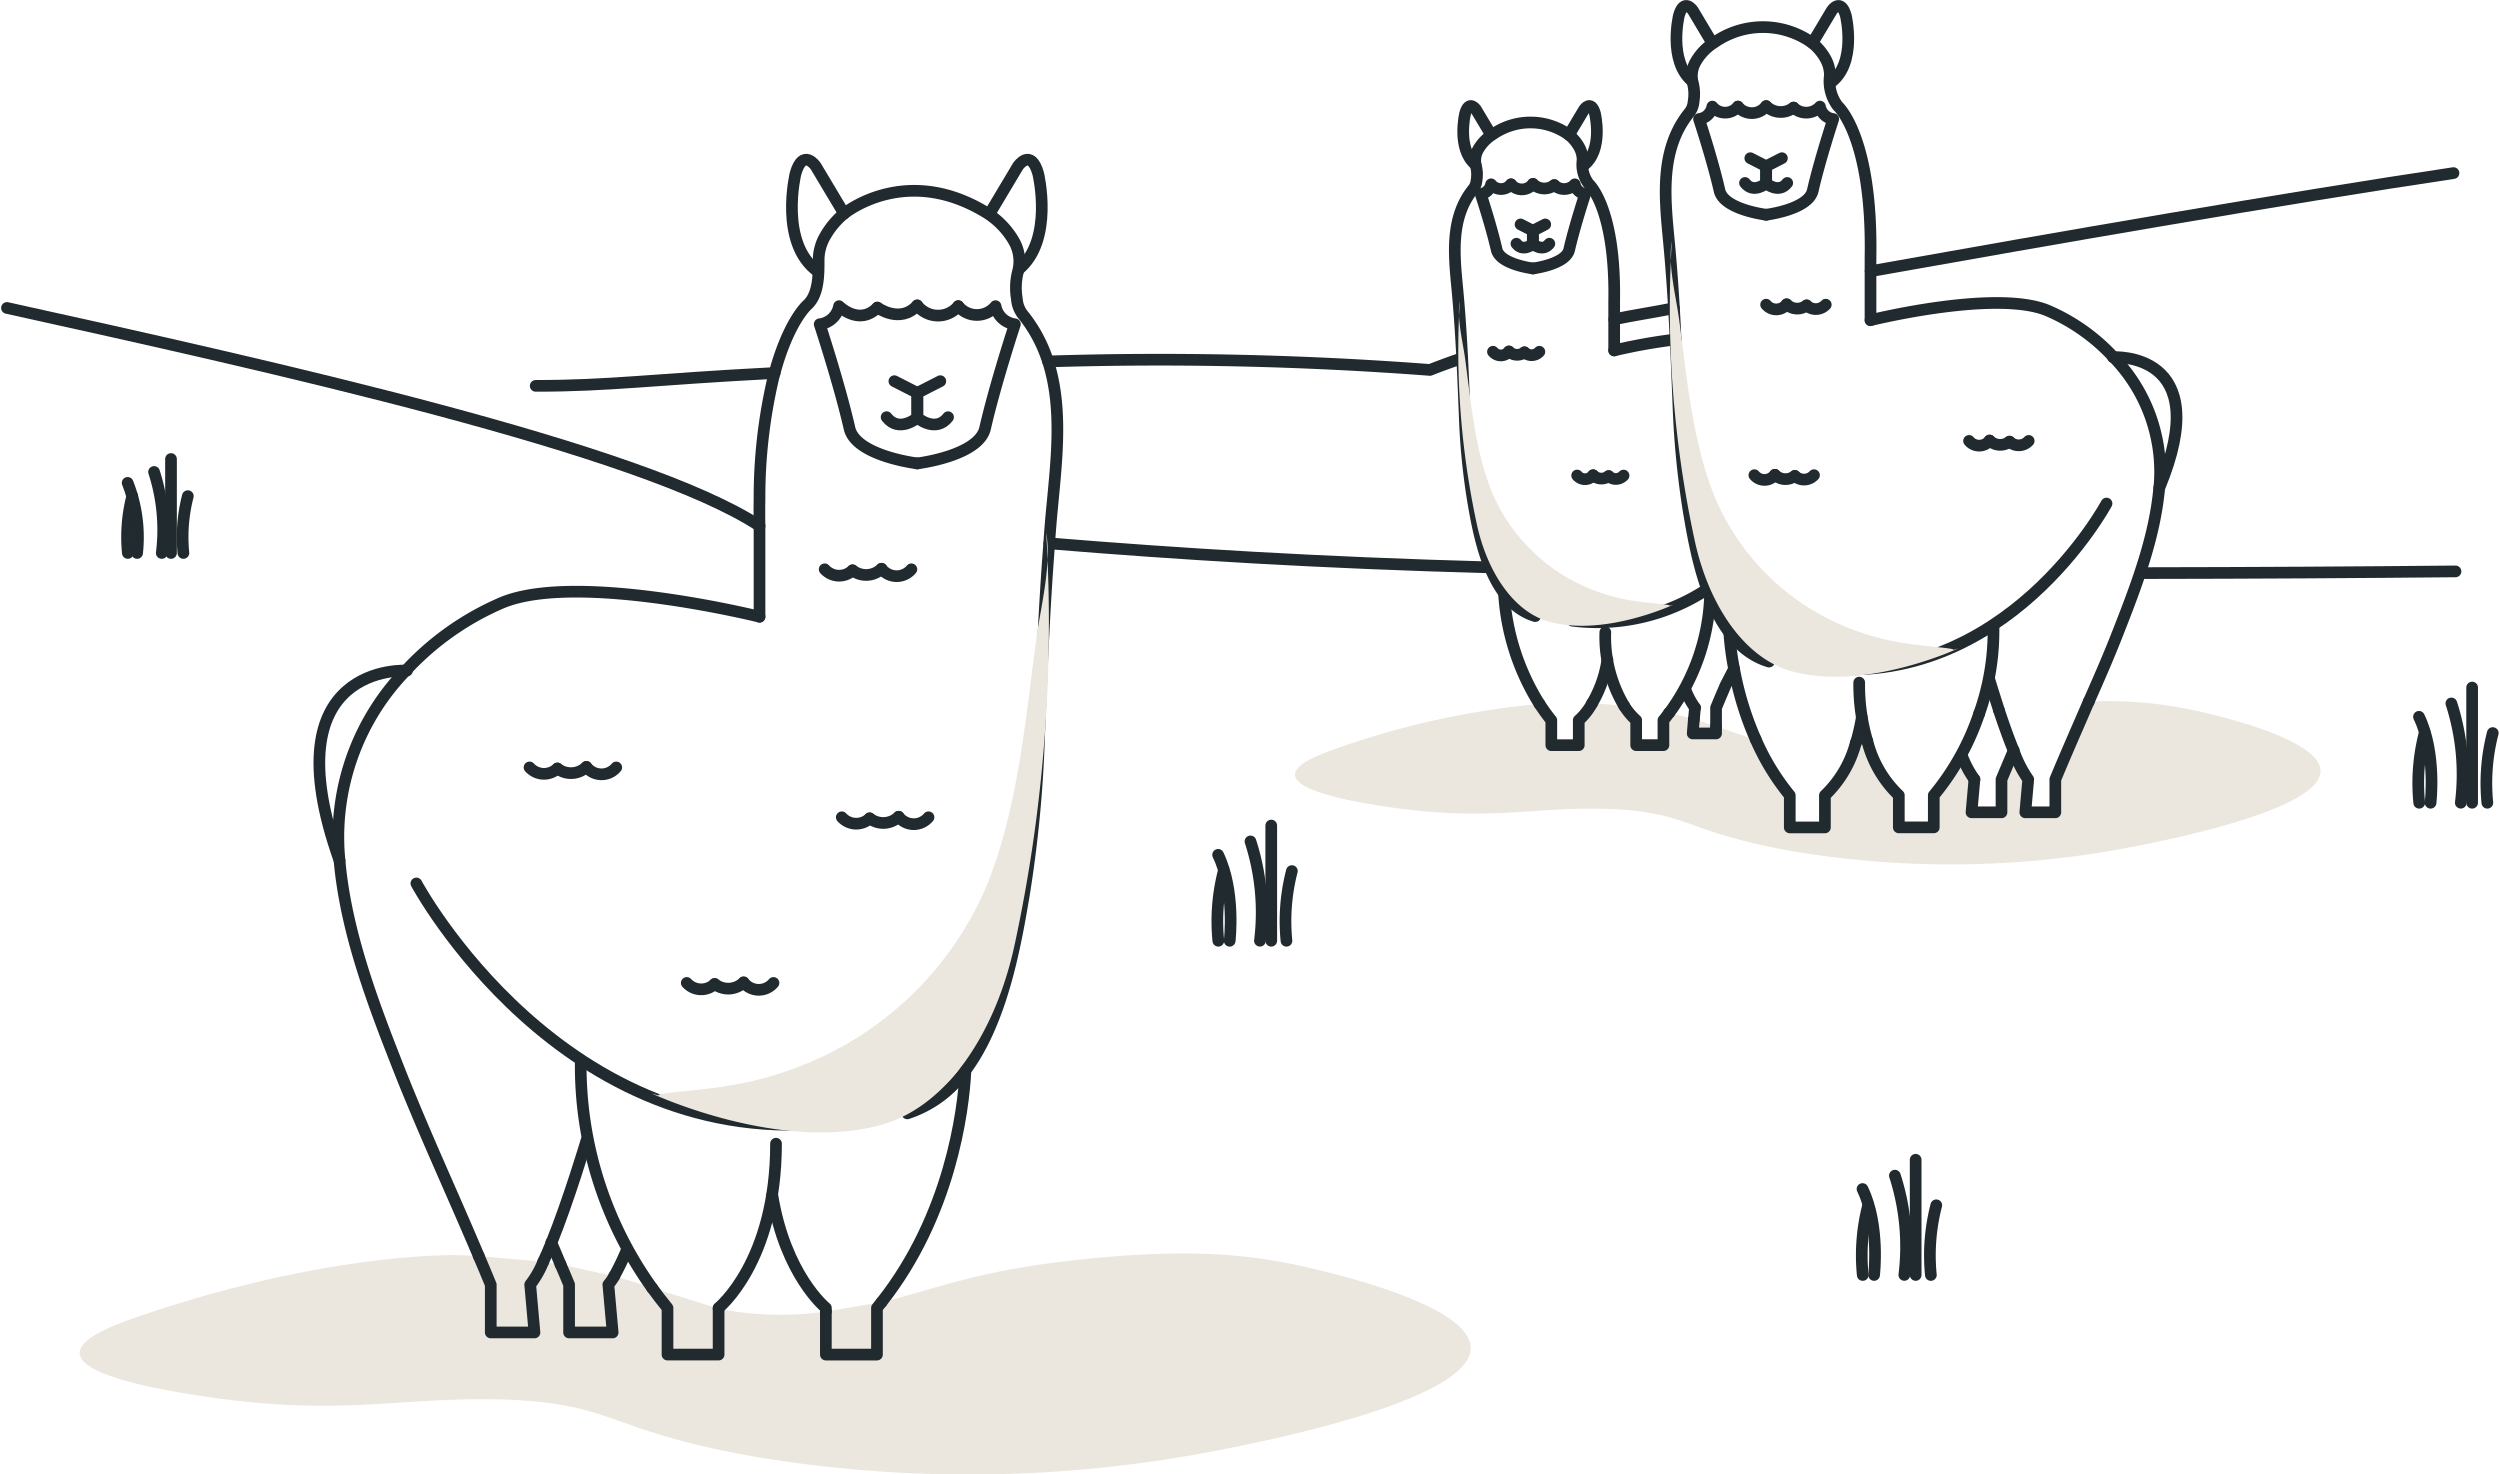 <svg xmlns="http://www.w3.org/2000/svg" width="214.041" height="126.235" viewBox="0 0 214.041 126.235">
  <g id="Group_2582" data-name="Group 2582" transform="translate(-78.347 -70.812)">
    <path id="Path_2987" data-name="Path 2987" d="M202.895,162.759c.044,5.079-22.443,8.954-24.747,9.336a110.9,110.9,0,0,1-36.43,0c-12.8-2.246-11.991-4.536-21.253-4.9-8.7-.338-14.105,1.483-25.686-.236-2.7-.4-10.876-1.615-10.979-3.742-.059-1.307,3.038-2.467,5.373-3.258,16.175-5.491,27.094-5.138,27.094-5.138.587.015,1.16.045,1.7.074.352.821.689,1.629,1.028,2.451v4.094h3.742l-.366-4.094a8.134,8.134,0,0,0,1.116-1.953c.514.059,1.012.132,1.483.22.249.573.5,1.16.733,1.732v4.094h3.729l-.368-4.094a4.728,4.728,0,0,0,.5-.72c1.2.323,2.26.661,3.243,1q.617.859,1.321,1.717v3.993H138.5V159.4a26.793,26.793,0,0,0,8.586.323c.205-.014.411-.044.6-.073v3.684h4.375v-3.993c.132-.161.264-.323.4-.5,4.829-1.13,8.263-2.847,18.435-3.786,7.119-.661,11.831-.427,16.351.455C188.276,155.714,202.865,158.664,202.895,162.759Z" transform="translate(1.366 23.454)" fill="#ebe7de" style="mix-blend-mode: multiply;isolation: isolate"/>
    <path id="Path_2988" data-name="Path 2988" d="M226.535,121.99a18.527,18.527,0,0,0,1.248,2.481l-.25,2.818H230.1v-2.818c.925-2.232,1.908-4.448,2.863-6.664a34.986,34.986,0,0,1,8.307.6c.748.146,11.507,2.319,11.536,5.342.029,3.743-16.556,6.59-18.244,6.885a81.464,81.464,0,0,1-26.86,0c-9.437-1.659-8.836-3.347-15.661-3.626-6.414-.25-10.407,1.1-18.949-.161-1.982-.293-8.015-1.2-8.088-2.759-.044-.969,2.246-1.821,3.963-2.408a71.209,71.209,0,0,1,16.968-3.67c.308.47.646.941,1.012,1.4v2.128H189.3v-2.128a5.428,5.428,0,0,0,1.144-1.453c1,.058,1.908.132,2.745.219a5.787,5.787,0,0,0,1.028,1.234v2.128h2.333v-2.128c.177-.206.338-.427.484-.632h.015c.778.177,1.467.366,2.113.543l-.1,1.219h2v-.616c1.2.41,2.26.807,3.39,1.115a20.3,20.3,0,0,0,2.922,4.8v2.745h3.009v-2.745a9.561,9.561,0,0,0,2.642-4.491h.014c.337-.045.66-.1.969-.161a9.683,9.683,0,0,0,2.7,4.653v2.745H219.7v-2.745a22.06,22.06,0,0,0,2.4-3.565l.829,2.04.088,1.48-.078,1.4.818.1h1.116l.674-.174-.15-1.362v-.99l.228-.838" transform="translate(24.215 13.072)" fill="#ebe7de" style="mix-blend-mode: multiply;isolation: isolate"/>
    <path id="Path_2989" data-name="Path 2989" d="M221.524,109.248c9.756-.012,18.955-.07,26.938-.146" transform="translate(40.116 10.631)" fill="none" stroke="#212a2e" stroke-linecap="round" stroke-linejoin="round" stroke-width="1"/>
    <path id="Path_2990" data-name="Path 2990" d="M148.588,107.227c11.04.914,23.237,1.666,37.73,2.057" transform="translate(19.595 10.104)" fill="none" stroke="#212a2e" stroke-linecap="round" stroke-linejoin="round" stroke-width="1"/>
    <path id="Path_2991" data-name="Path 2991" d="M134.73,95.846c-10.67.55-14,1.1-20.458,1.1" transform="translate(9.94 6.902)" fill="none" stroke="#212a2e" stroke-linecap="round" stroke-linejoin="round" stroke-width="1"/>
    <path id="Path_2992" data-name="Path 2992" d="M183.962,94.854c-.8.261-2.144.762-2.76,1.008a306.674,306.674,0,0,0-32.694-.727" transform="translate(19.573 6.623)" fill="none" stroke="#212a2e" stroke-linecap="round" stroke-linejoin="round" stroke-width="1"/>
    <path id="Path_2993" data-name="Path 2993" d="M191.45,91.515c-1.729.349-3.519.61-5.113.951" transform="translate(30.216 5.683)" fill="none" stroke="#212a2e" stroke-linecap="round" stroke-linejoin="round" stroke-width="1"/>
    <path id="Path_2994" data-name="Path 2994" d="M253.371,82.488c-14.464,2.163-34.1,5.578-49.905,8.4" transform="translate(35.035 3.143)" fill="none" stroke="#212a2e" stroke-linecap="round" stroke-linejoin="round" stroke-width="1"/>
    <g id="Group_2570" data-name="Group 2570" transform="translate(105.688 84.482)">
      <path id="Path_2995" data-name="Path 2995" d="M141.883,162.657a9.788,9.788,0,0,0,4.977-3.684c3.111-4.168,4.271-10.656,5-15.015a105.763,105.763,0,0,0,1.292-13.268c.22-5.607.44-11.229.88-16.836.073-1.174.176-2.363.293-3.537.528-5.5,1.174-11.493-2.583-16.087a2.5,2.5,0,0,1-.484-1.32,5.687,5.687,0,0,1,.059-2.173,3.48,3.48,0,0,0-.234-2.627,6.942,6.942,0,0,0-2.437-2.569c-6.956-4.257-12.168.088-12.182.088a6.979,6.979,0,0,0-1.63,1.952,4.076,4.076,0,0,0-.543,2.1c0,1.2,0,2.892-.983,3.772,0,0-1.7,1.483-2.906,6.268a44.7,44.7,0,0,0-1.174,10.376c-.015.719-.015,1.483,0,2.26v7.779" transform="translate(-91.542 -81.005)" fill="none" stroke="#212a2e" stroke-linecap="round" stroke-linejoin="round" stroke-width="1"/>
      <path id="Path_2996" data-name="Path 2996" d="M115.986,155.343a8.133,8.133,0,0,1-1.116,1.953l.366,4.094h-3.742V157.3c-.338-.823-.675-1.63-1.028-2.451" transform="translate(-96.818 -60.98)" fill="#ebe7de" stroke="#212a2e" stroke-linecap="round" stroke-linejoin="round" stroke-width="1"/>
      <path id="Path_2997" data-name="Path 2997" d="M113.108,167.334c-2.2-5.211-4.595-10.362-6.694-15.647-2.274-5.769-4.667-11.947-5.225-18.2-.028-.323-.058-.646-.073-.969a20.461,20.461,0,0,1,5.753-15.308,24.161,24.161,0,0,1,8.279-5.828c6.458-2.642,22,1.219,22,1.219" transform="translate(-99.46 -73.469)" fill="none" stroke="#212a2e" stroke-linecap="round" stroke-linejoin="round" stroke-width="1"/>
      <path id="Path_2998" data-name="Path 2998" d="M127.743,158.751v3.934h-4.375v-3.993q-.7-.857-1.321-1.717" transform="translate(-93.56 -60.381)" fill="#ebe7de" stroke="#212a2e" stroke-linecap="round" stroke-linejoin="round" stroke-width="1"/>
      <path id="Path_2999" data-name="Path 2999" d="M126.492,161.461V161.4s4.917-3.948,4.917-14.06" transform="translate(-92.31 -63.091)" fill="none" stroke="#212a2e" stroke-linecap="round" stroke-linejoin="round" stroke-width="1"/>
      <path id="Path_3000" data-name="Path 3000" d="M123.392,161.249a32.657,32.657,0,0,1-6.106-19.463" transform="translate(-94.905 -64.654)" fill="none" stroke="#212a2e" stroke-linecap="round" stroke-linejoin="round" stroke-width="1"/>
      <path id="Path_3001" data-name="Path 3001" d="M138.433,157.926c-.132.176-.264.337-.4.5v3.993h-4.375v-3.684" transform="translate(-90.292 -60.113)" fill="#ebe7de" stroke="#212a2e" stroke-linecap="round" stroke-linejoin="round" stroke-width="1"/>
      <path id="Path_3002" data-name="Path 3002" d="M130.077,150.755c1.116,6.9,4.594,9.687,4.594,9.687v.309" transform="translate(-91.301 -62.131)" fill="none" stroke="#212a2e" stroke-linecap="round" stroke-linejoin="round" stroke-width="1"/>
      <path id="Path_3003" data-name="Path 3003" d="M137.385,162.306c5.828-7.383,7.017-16.307,7.178-19.844v-.1" transform="translate(-89.245 -64.493)" fill="none" stroke="#212a2e" stroke-linecap="round" stroke-linejoin="round" stroke-width="1"/>
      <path id="Path_3004" data-name="Path 3004" d="M106.3,129.951s12.483,23.325,36.08,20.409" transform="translate(-97.992 -67.984)" fill="none" stroke="#212a2e" stroke-linecap="round" stroke-linejoin="round" stroke-width="1"/>
      <path id="Path_3005" data-name="Path 3005" d="M135.861,86.219l-2.431-4.07s-1.093-1.611-1.731.637c0,0-1.44,5.965,1.909,8.379" transform="translate(-90.931 -81.591)" fill="none" stroke="#212a2e" stroke-linecap="round" stroke-linejoin="round" stroke-width="1"/>
      <path id="Path_3006" data-name="Path 3006" d="M144.6,86.219l2.429-4.07s1.093-1.611,1.731.637c0,0,1.371,5.675-1.671,8.2" transform="translate(-87.214 -81.591)" fill="none" stroke="#212a2e" stroke-linecap="round" stroke-linejoin="round" stroke-width="1"/>
      <path id="Path_3007" data-name="Path 3007" d="M137.718,99.474c1.061,1.38,2.62.059,2.62.059V97.392l-1.955-1" transform="translate(-89.151 -77.427)" fill="none" stroke="#212a2e" stroke-linecap="round" stroke-linejoin="round" stroke-width="1"/>
      <path id="Path_3008" data-name="Path 3008" d="M142.4,99.474c-1.06,1.38-2.62.059-2.62.059V97.392l1.957-1" transform="translate(-88.571 -77.427)" fill="none" stroke="#212a2e" stroke-linecap="round" stroke-linejoin="round" stroke-width="1"/>
      <path id="Path_3009" data-name="Path 3009" d="M137.1,91.514s1.957,1.426,3.412-.185" transform="translate(-89.325 -78.851)" fill="none" stroke="#212a2e" stroke-linecap="round" stroke-linejoin="round" stroke-width="1"/>
      <path id="Path_3010" data-name="Path 3010" d="M141.629,104.846s-5.284-.628-5.83-3.011c-.885-3.857-2.551-8.907-2.551-8.907a1.918,1.918,0,0,0,1.657-1.549s1.707,1.714,3.28.124" transform="translate(-90.409 -78.837)" fill="none" stroke="#212a2e" stroke-linecap="round" stroke-linejoin="round" stroke-width="1"/>
      <path id="Path_3011" data-name="Path 3011" d="M143.28,91.393a2.259,2.259,0,0,1-3.516-.064" transform="translate(-88.576 -78.851)" fill="none" stroke="#212a2e" stroke-linecap="round" stroke-linejoin="round" stroke-width="1"/>
      <g id="Group_2566" data-name="Group 2566" transform="translate(43.265 35.025)">
        <path id="Path_3012" data-name="Path 3012" d="M135.441,109.058a1.9,1.9,0,0,0,2.482-.133" transform="translate(-133.056 -108.925)" fill="none" stroke="#212a2e" stroke-linecap="round" stroke-linejoin="round" stroke-width="1"/>
        <path id="Path_3013" data-name="Path 3013" d="M133.58,108.961a1.671,1.671,0,0,0,2.385.091" transform="translate(-133.58 -108.915)" fill="none" stroke="#212a2e" stroke-linecap="round" stroke-linejoin="round" stroke-width="1"/>
        <path id="Path_3014" data-name="Path 3014" d="M139.934,108.971a1.643,1.643,0,0,1-2.556-.046" transform="translate(-132.511 -108.925)" fill="none" stroke="#212a2e" stroke-linecap="round" stroke-linejoin="round" stroke-width="1"/>
      </g>
      <g id="Group_2567" data-name="Group 2567" transform="translate(17.996 51.99)">
        <path id="Path_3015" data-name="Path 3015" d="M115.721,122.3a1.9,1.9,0,0,0,2.482-.135" transform="translate(-113.336 -122.165)" fill="none" stroke="#212a2e" stroke-linecap="round" stroke-linejoin="round" stroke-width="1"/>
        <path id="Path_3016" data-name="Path 3016" d="M113.86,122.2a1.671,1.671,0,0,0,2.385.091" transform="translate(-113.86 -122.155)" fill="none" stroke="#212a2e" stroke-linecap="round" stroke-linejoin="round" stroke-width="1"/>
        <path id="Path_3017" data-name="Path 3017" d="M120.214,122.211a1.643,1.643,0,0,1-2.556-.046" transform="translate(-112.791 -122.165)" fill="none" stroke="#212a2e" stroke-linecap="round" stroke-linejoin="round" stroke-width="1"/>
      </g>
      <g id="Group_2568" data-name="Group 2568" transform="translate(44.73 56.257)">
        <path id="Path_3018" data-name="Path 3018" d="M136.585,125.63a1.9,1.9,0,0,0,2.482-.135" transform="translate(-134.2 -125.495)" fill="none" stroke="#212a2e" stroke-linecap="round" stroke-linejoin="round" stroke-width="1"/>
        <path id="Path_3019" data-name="Path 3019" d="M134.724,125.531a1.671,1.671,0,0,0,2.385.092" transform="translate(-134.724 -125.485)" fill="none" stroke="#212a2e" stroke-linecap="round" stroke-linejoin="round" stroke-width="1"/>
        <path id="Path_3020" data-name="Path 3020" d="M141.078,125.541a1.642,1.642,0,0,1-2.556-.046" transform="translate(-133.655 -125.495)" fill="none" stroke="#212a2e" stroke-linecap="round" stroke-linejoin="round" stroke-width="1"/>
      </g>
      <g id="Group_2569" data-name="Group 2569" transform="translate(31.458 70.44)">
        <path id="Path_3021" data-name="Path 3021" d="M126.228,136.7a1.9,1.9,0,0,0,2.482-.135" transform="translate(-123.842 -136.564)" fill="none" stroke="#212a2e" stroke-linecap="round" stroke-linejoin="round" stroke-width="1"/>
        <path id="Path_3022" data-name="Path 3022" d="M124.366,136.6a1.673,1.673,0,0,0,2.386.091" transform="translate(-124.366 -136.554)" fill="none" stroke="#212a2e" stroke-linecap="round" stroke-linejoin="round" stroke-width="1"/>
        <path id="Path_3023" data-name="Path 3023" d="M130.721,136.61a1.642,1.642,0,0,1-2.556-.046" transform="translate(-123.297 -136.564)" fill="none" stroke="#212a2e" stroke-linecap="round" stroke-linejoin="round" stroke-width="1"/>
      </g>
      <path id="Path_3024" data-name="Path 3024" d="M139.749,104.846s5.284-.628,5.83-3.011c.885-3.857,2.551-8.907,2.551-8.907a1.918,1.918,0,0,1-1.657-1.549,2.064,2.064,0,0,1-3.189,0" transform="translate(-88.58 -78.837)" fill="none" stroke="#212a2e" stroke-linecap="round" stroke-linejoin="round" stroke-width="1"/>
      <path id="Path_3025" data-name="Path 3025" d="M113.9,156.758" transform="translate(-95.851 -60.442)" fill="none" stroke="#212a2e" stroke-linecap="round" stroke-linejoin="round" stroke-width="1"/>
      <path id="Path_3026" data-name="Path 3026" d="M116.616,157.794" transform="translate(-95.088 -60.151)" fill="none" stroke="#212a2e" stroke-linecap="round" stroke-linejoin="round" stroke-width="1"/>
      <path id="Path_3027" data-name="Path 3027" d="M114.774,157.519c.234-.484.469-1.042.7-1.615,1.5-3.713,3.01-8.791,3.01-8.791" transform="translate(-95.607 -63.156)" fill="none" stroke="#212a2e" stroke-linecap="round" stroke-linejoin="round" stroke-width="1"/>
      <path id="Path_3028" data-name="Path 3028" d="M120.525,156.418a4.729,4.729,0,0,1-.5.72l.368,4.094h-3.729v-4.094c-.234-.573-.484-1.16-.733-1.732" transform="translate(-95.281 -60.822)" fill="#ebe7de" stroke="#212a2e" stroke-linecap="round" stroke-linejoin="round" stroke-width="1"/>
      <path id="Path_3029" data-name="Path 3029" d="M115.312,153.94c0,.014.014.029.014.044.265.616.529,1.219.779,1.835" transform="translate(-95.455 -61.235)" fill="none" stroke="#212a2e" stroke-linecap="round" stroke-linejoin="round" stroke-width="1"/>
      <path id="Path_3030" data-name="Path 3030" d="M120.6,154.432a20.8,20.8,0,0,1-1.087,2.26" transform="translate(-94.272 -61.096)" fill="none" stroke="#212a2e" stroke-linecap="round" stroke-linejoin="round" stroke-width="1"/>
      <path id="Path_3031" data-name="Path 3031" d="M107.32,115.731s-11.846-.771-5.771,16.278" transform="translate(-99.815 -71.987)" fill="none" stroke="#212a2e" stroke-linecap="round" stroke-linejoin="round" stroke-width="1"/>
    </g>
    <g id="Group_2574" data-name="Group 2574" transform="translate(220.956 71.316)">
      <path id="Path_3032" data-name="Path 3032" d="M198.617,127.052c-4.85-1.467-6.161-8.621-6.866-12.849a73.6,73.6,0,0,1-.887-9.126c-.188-4.671-.369-9.353-.814-14.007-.361-3.784-.806-7.9,1.781-11.061a1.768,1.768,0,0,0,.333-.914,3.85,3.85,0,0,0-.042-1.488,2.4,2.4,0,0,1,.165-1.808,4.709,4.709,0,0,1,1.672-1.767,7.242,7.242,0,0,1,8.374.062,4.626,4.626,0,0,1,1.122,1.339,2.9,2.9,0,0,1,.377,1.444,3.507,3.507,0,0,0,.669,2.6s3,2.6,2.809,13v5.342" transform="translate(-189.773 -70.913)" fill="none" stroke="#212a2e" stroke-linecap="round" stroke-linejoin="round" stroke-width="1"/>
      <path id="Path_3033" data-name="Path 3033" d="M222.146,125.295c.851-1.922,1.688-3.831,2.45-5.783,1.557-3.963,3.2-8.22,3.581-12.5.029-.22.045-.456.059-.675a14.106,14.106,0,0,0-3.963-10.524,16.569,16.569,0,0,0-5.68-4.008c-4.446-1.82-15.132.837-15.132.837" transform="translate(-185.922 -65.732)" fill="none" stroke="#212a2e" stroke-linecap="round" stroke-linejoin="round" stroke-width="1"/>
      <path id="Path_3034" data-name="Path 3034" d="M212.828,118.6a21.9,21.9,0,0,1-3.89,7v2.745h-2.993V125.6a9.683,9.683,0,0,1-2.7-4.653" transform="translate(-185.984 -58.012)" fill="none" stroke="#212a2e" stroke-linecap="round" stroke-linejoin="round" stroke-width="1"/>
      <path id="Path_3035" data-name="Path 3035" d="M203.394,121.534a16.99,16.99,0,0,1-.689-5" transform="translate(-186.135 -58.595)" fill="none" stroke="#212a2e" stroke-linecap="round" stroke-linejoin="round" stroke-width="1"/>
      <path id="Path_3036" data-name="Path 3036" d="M211.942,112.7a21.084,21.084,0,0,1-1.219,7.559" transform="translate(-183.879 -59.672)" fill="none" stroke="#212a2e" stroke-linecap="round" stroke-linejoin="round" stroke-width="1"/>
      <path id="Path_3037" data-name="Path 3037" d="M204.358,120.629a9.561,9.561,0,0,1-2.642,4.491v2.745h-3.009V125.12a20.3,20.3,0,0,1-2.921-4.8" transform="translate(-188.082 -57.529)" fill="none" stroke="#212a2e" stroke-linecap="round" stroke-linejoin="round" stroke-width="1"/>
      <path id="Path_3038" data-name="Path 3038" d="M202.989,118.877a18.09,18.09,0,0,1-.5,2.158h-.014" transform="translate(-186.199 -57.935)" fill="none" stroke="#212a2e" stroke-linecap="round" stroke-linejoin="round" stroke-width="1"/>
      <path id="Path_3039" data-name="Path 3039" d="M196.282,122.331a26.926,26.926,0,0,1-1.849-6.033,25.668,25.668,0,0,1-.411-3.127" transform="translate(-188.578 -59.54)" fill="none" stroke="#212a2e" stroke-linecap="round" stroke-linejoin="round" stroke-width="1"/>
      <path id="Path_3040" data-name="Path 3040" d="M224.677,104.568s-8.583,16.037-24.808,14.032" transform="translate(-186.933 -61.961)" fill="none" stroke="#212a2e" stroke-linecap="round" stroke-linejoin="round" stroke-width="1"/>
      <path id="Path_3041" data-name="Path 3041" d="M199.576,74.5l1.671-2.8s.751-1.107,1.19.438c0,0,.991,4.1-1.312,5.761" transform="translate(-187.015 -71.316)" fill="none" stroke="#212a2e" stroke-linecap="round" stroke-linejoin="round" stroke-width="1"/>
      <path id="Path_3042" data-name="Path 3042" d="M193.565,74.5l-1.671-2.8s-.752-1.107-1.19.438c0,0-.943,3.9,1.148,5.634" transform="translate(-189.571 -71.316)" fill="none" stroke="#212a2e" stroke-linecap="round" stroke-linejoin="round" stroke-width="1"/>
      <path id="Path_3043" data-name="Path 3043" d="M198.291,83.613c-.729.948-1.8.04-1.8.04V82.18l1.344-.688" transform="translate(-187.883 -68.453)" fill="none" stroke="#212a2e" stroke-linecap="round" stroke-linejoin="round" stroke-width="1"/>
      <path id="Path_3044" data-name="Path 3044" d="M195.073,83.613c.729.948,1.8.04,1.8.04V82.18l-1.345-.688" transform="translate(-188.282 -68.453)" fill="none" stroke="#212a2e" stroke-linecap="round" stroke-linejoin="round" stroke-width="1"/>
      <path id="Path_3045" data-name="Path 3045" d="M198.836,78.139a1.792,1.792,0,0,1-2.346-.127" transform="translate(-187.884 -69.432)" fill="none" stroke="#212a2e" stroke-linecap="round" stroke-linejoin="round" stroke-width="1"/>
      <path id="Path_3046" data-name="Path 3046" d="M196.473,87.305s3.633-.431,4.009-2.069c.607-2.652,1.753-6.124,1.753-6.124a1.319,1.319,0,0,1-1.139-1.066,1.58,1.58,0,0,1-2.255.086" transform="translate(-187.888 -69.423)" fill="none" stroke="#212a2e" stroke-linecap="round" stroke-linejoin="round" stroke-width="1"/>
      <path id="Path_3047" data-name="Path 3047" d="M194.6,78.056a1.554,1.554,0,0,0,2.418-.044" transform="translate(-188.415 -69.432)" fill="none" stroke="#212a2e" stroke-linecap="round" stroke-linejoin="round" stroke-width="1"/>
      <g id="Group_2571" data-name="Group 2571" transform="translate(8.601 25.55)">
        <path id="Path_3048" data-name="Path 3048" d="M199.565,91.348a1.3,1.3,0,0,1-1.707-.092" transform="translate(-196.1 -91.256)" fill="none" stroke="#212a2e" stroke-linecap="round" stroke-linejoin="round" stroke-width="1"/>
        <path id="Path_3049" data-name="Path 3049" d="M200.83,91.28a1.15,1.15,0,0,1-1.64.063" transform="translate(-195.725 -91.249)" fill="none" stroke="#212a2e" stroke-linecap="round" stroke-linejoin="round" stroke-width="1"/>
        <path id="Path_3050" data-name="Path 3050" d="M196.486,91.287a1.13,1.13,0,0,0,1.758-.031" transform="translate(-196.486 -91.256)" fill="none" stroke="#212a2e" stroke-linecap="round" stroke-linejoin="round" stroke-width="1"/>
      </g>
      <g id="Group_2572" data-name="Group 2572" transform="translate(25.975 37.214)">
        <path id="Path_3051" data-name="Path 3051" d="M213.124,100.453a1.3,1.3,0,0,1-1.707-.094" transform="translate(-209.659 -100.359)" fill="none" stroke="#212a2e" stroke-linecap="round" stroke-linejoin="round" stroke-width="1"/>
        <path id="Path_3052" data-name="Path 3052" d="M214.389,100.384a1.15,1.15,0,0,1-1.64.063" transform="translate(-209.284 -100.352)" fill="none" stroke="#212a2e" stroke-linecap="round" stroke-linejoin="round" stroke-width="1"/>
        <path id="Path_3053" data-name="Path 3053" d="M210.045,100.391a1.129,1.129,0,0,0,1.758-.032" transform="translate(-210.045 -100.359)" fill="none" stroke="#212a2e" stroke-linecap="round" stroke-linejoin="round" stroke-width="1"/>
      </g>
      <g id="Group_2573" data-name="Group 2573" transform="translate(7.594 40.148)">
        <path id="Path_3054" data-name="Path 3054" d="M198.778,102.743a1.3,1.3,0,0,1-1.707-.094" transform="translate(-195.314 -102.649)" fill="none" stroke="#212a2e" stroke-linecap="round" stroke-linejoin="round" stroke-width="1"/>
        <path id="Path_3055" data-name="Path 3055" d="M200.043,102.674a1.15,1.15,0,0,1-1.64.063" transform="translate(-194.939 -102.642)" fill="none" stroke="#212a2e" stroke-linecap="round" stroke-linejoin="round" stroke-width="1"/>
        <path id="Path_3056" data-name="Path 3056" d="M195.7,102.681a1.128,1.128,0,0,0,1.757-.032" transform="translate(-195.7 -102.649)" fill="none" stroke="#212a2e" stroke-linecap="round" stroke-linejoin="round" stroke-width="1"/>
      </g>
      <path id="Path_3057" data-name="Path 3057" d="M197.765,87.305s-3.633-.431-4.009-2.069c-.607-2.652-1.753-6.124-1.753-6.124a1.319,1.319,0,0,0,1.139-1.066,1.419,1.419,0,0,0,2.192,0" transform="translate(-189.146 -69.423)" fill="none" stroke="#212a2e" stroke-linecap="round" stroke-linejoin="round" stroke-width="1"/>
      <path id="Path_3058" data-name="Path 3058" d="M214,123" transform="translate(-182.957 -56.775)" fill="none" stroke="#212a2e" stroke-linecap="round" stroke-linejoin="round" stroke-width="1"/>
      <path id="Path_3059" data-name="Path 3059" d="M212.134,123.712" transform="translate(-183.482 -56.574)" fill="none" stroke="#212a2e" stroke-linecap="round" stroke-linejoin="round" stroke-width="1"/>
      <path id="Path_3060" data-name="Path 3060" d="M219.732,117.8c-.955,2.217-1.937,4.432-2.863,6.664v2.818H214.3l.25-2.818A10.065,10.065,0,0,1,213.3,122c-.455-1.1-.894-2.378-1.262-3.464" transform="translate(-183.509 -58.238)" fill="none" stroke="#212a2e" stroke-linecap="round" stroke-linejoin="round" stroke-width="1"/>
      <path id="Path_3061" data-name="Path 3061" d="M212.217,118.937c-.469-1.453-.807-2.569-.807-2.569" transform="translate(-183.686 -58.641)" fill="none" stroke="#212a2e" stroke-linecap="round" stroke-linejoin="round" stroke-width="1"/>
      <path id="Path_3062" data-name="Path 3062" d="M210.459,123.544l-.251,2.819h2.569v-2.819q.511-1.245,1.046-2.483" transform="translate(-184.024 -57.32)" fill="none" stroke="#212a2e" stroke-linecap="round" stroke-linejoin="round" stroke-width="1"/>
      <path id="Path_3063" data-name="Path 3063" d="M209.561,121.4a8.568,8.568,0,0,0,1.08,2.044" transform="translate(-184.206 -57.224)" fill="none" stroke="#212a2e" stroke-linecap="round" stroke-linejoin="round" stroke-width="1"/>
      <path id="Path_3064" data-name="Path 3064" d="M219.659,94.791s8.87-.58,3.967,11.193" transform="translate(-181.365 -64.713)" fill="none" stroke="#212a2e" stroke-linecap="round" stroke-linejoin="round" stroke-width="1"/>
    </g>
    <g id="Group_2577" data-name="Group 2577" transform="translate(202.903 79.884)">
      <path id="Path_3065" data-name="Path 3065" d="M182.565,121.366c-3.774-1.14-4.794-6.708-5.342-10a57.085,57.085,0,0,1-.689-7.1c-.147-3.634-.287-7.276-.633-10.9-.282-2.943-.628-6.148,1.385-8.6a1.387,1.387,0,0,0,.259-.711,3.005,3.005,0,0,0-.032-1.157,1.865,1.865,0,0,1,.128-1.407,3.67,3.67,0,0,1,1.3-1.375,5.636,5.636,0,0,1,6.516.049,3.576,3.576,0,0,1,.873,1.042,2.255,2.255,0,0,1,.293,1.122,2.731,2.731,0,0,0,.52,2.021s2.331,2.021,2.185,10.112v4.157" transform="translate(-175.684 -77.689)" fill="none" stroke="#212a2e" stroke-linecap="round" stroke-linejoin="round" stroke-width="1"/>
      <path id="Path_3066" data-name="Path 3066" d="M186.332,94.543a47.852,47.852,0,0,1,5.261-.939" transform="translate(-172.688 -73.613)" fill="none" stroke="#212a2e" stroke-linecap="round" stroke-linejoin="round" stroke-width="1"/>
      <path id="Path_3067" data-name="Path 3067" d="M190.845,118.688c-.146.205-.308.425-.484.632v2.128h-2.333V119.32A5.788,5.788,0,0,1,187,118.086" transform="translate(-172.5 -66.725)" fill="none" stroke="#212a2e" stroke-linecap="round" stroke-linejoin="round" stroke-width="1"/>
      <path id="Path_3068" data-name="Path 3068" d="M185.74,113.172a11.566,11.566,0,0,0,1.615,6.3" transform="translate(-172.855 -68.108)" fill="none" stroke="#212a2e" stroke-linecap="round" stroke-linejoin="round" stroke-width="1"/>
      <path id="Path_3069" data-name="Path 3069" d="M190,120.686h.015a17.94,17.94,0,0,0,3.479-9.7" transform="translate(-171.656 -68.723)" fill="none" stroke="#212a2e" stroke-linecap="round" stroke-linejoin="round" stroke-width="1"/>
      <path id="Path_3070" data-name="Path 3070" d="M185.847,117.915a5.428,5.428,0,0,1-1.144,1.453V121.5h-2.349v-2.128c-.366-.455-.7-.925-1.012-1.4" transform="translate(-174.092 -66.773)" fill="none" stroke="#212a2e" stroke-linecap="round" stroke-linejoin="round" stroke-width="1"/>
      <path id="Path_3071" data-name="Path 3071" d="M186.165,115.005a10.19,10.19,0,0,1-1.307,3.729" transform="translate(-173.103 -67.592)" fill="none" stroke="#212a2e" stroke-linecap="round" stroke-linejoin="round" stroke-width="1"/>
      <path id="Path_3072" data-name="Path 3072" d="M182.009,120.055a20.065,20.065,0,0,1-3.039-9.526v-.014" transform="translate(-174.76 -68.855)" fill="none" stroke="#212a2e" stroke-linecap="round" stroke-linejoin="round" stroke-width="1"/>
      <path id="Path_3073" data-name="Path 3073" d="M195.042,110.309a17.068,17.068,0,0,1-11.5,2.672" transform="translate(-173.474 -68.913)" fill="none" stroke="#212a2e" stroke-linecap="round" stroke-linejoin="round" stroke-width="1"/>
      <path id="Path_3074" data-name="Path 3074" d="M183.311,80.479l1.3-2.177s.584-.861.926.341c0,0,.77,3.191-1.021,4.482" transform="translate(-173.538 -78.003)" fill="none" stroke="#212a2e" stroke-linecap="round" stroke-linejoin="round" stroke-width="1"/>
      <path id="Path_3075" data-name="Path 3075" d="M178.634,80.479l-1.3-2.177s-.584-.861-.925.341c0,0-.734,3.036.893,4.384" transform="translate(-175.527 -78.003)" fill="none" stroke="#212a2e" stroke-linecap="round" stroke-linejoin="round" stroke-width="1"/>
      <path id="Path_3076" data-name="Path 3076" d="M182.309,87.569c-.568.738-1.4.032-1.4.032V86.456l1.047-.537" transform="translate(-174.215 -75.776)" fill="none" stroke="#212a2e" stroke-linecap="round" stroke-linejoin="round" stroke-width="1"/>
      <path id="Path_3077" data-name="Path 3077" d="M179.8,87.569c.568.738,1.4.032,1.4.032V86.456l-1.047-.537" transform="translate(-174.525 -75.776)" fill="none" stroke="#212a2e" stroke-linecap="round" stroke-linejoin="round" stroke-width="1"/>
      <path id="Path_3078" data-name="Path 3078" d="M182.732,83.311a1.4,1.4,0,0,1-1.826-.1" transform="translate(-174.215 -76.537)" fill="none" stroke="#212a2e" stroke-linecap="round" stroke-linejoin="round" stroke-width="1"/>
      <path id="Path_3079" data-name="Path 3079" d="M180.893,90.443s2.827-.336,3.119-1.611c.474-2.063,1.366-4.764,1.366-4.764a1.027,1.027,0,0,1-.887-.829,1.23,1.23,0,0,1-1.755.067" transform="translate(-174.218 -76.53)" fill="none" stroke="#212a2e" stroke-linecap="round" stroke-linejoin="round" stroke-width="1"/>
      <path id="Path_3080" data-name="Path 3080" d="M179.439,83.247a1.207,1.207,0,0,0,1.88-.035" transform="translate(-174.628 -76.537)" fill="none" stroke="#212a2e" stroke-linecap="round" stroke-linejoin="round" stroke-width="1"/>
      <g id="Group_2575" data-name="Group 2575" transform="translate(3.267 21.02)">
        <path id="Path_3081" data-name="Path 3081" d="M180.629,94.479a1.014,1.014,0,0,1-1.327-.072" transform="translate(-177.934 -94.407)" fill="none" stroke="#212a2e" stroke-linecap="round" stroke-linejoin="round" stroke-width="1"/>
        <path id="Path_3082" data-name="Path 3082" d="M181.613,94.426a.894.894,0,0,1-1.276.049" transform="translate(-177.642 -94.402)" fill="none" stroke="#212a2e" stroke-linecap="round" stroke-linejoin="round" stroke-width="1"/>
        <path id="Path_3083" data-name="Path 3083" d="M178.234,94.431a.879.879,0,0,0,1.367-.024" transform="translate(-178.234 -94.407)" fill="none" stroke="#212a2e" stroke-linecap="round" stroke-linejoin="round" stroke-width="1"/>
      </g>
      <g id="Group_2576" data-name="Group 2576" transform="translate(10.475 31.618)">
        <path id="Path_3084" data-name="Path 3084" d="M186.254,102.75a1.015,1.015,0,0,1-1.328-.072" transform="translate(-183.559 -102.678)" fill="none" stroke="#212a2e" stroke-linecap="round" stroke-linejoin="round" stroke-width="1"/>
        <path id="Path_3085" data-name="Path 3085" d="M187.238,102.7a.9.9,0,0,1-1.276.049" transform="translate(-183.267 -102.673)" fill="none" stroke="#212a2e" stroke-linecap="round" stroke-linejoin="round" stroke-width="1"/>
        <path id="Path_3086" data-name="Path 3086" d="M183.859,102.7a.879.879,0,0,0,1.367-.024" transform="translate(-183.859 -102.678)" fill="none" stroke="#212a2e" stroke-linecap="round" stroke-linejoin="round" stroke-width="1"/>
      </g>
      <path id="Path_3087" data-name="Path 3087" d="M181.9,90.443s-2.827-.336-3.12-1.611c-.473-2.063-1.365-4.764-1.365-4.764a1.027,1.027,0,0,0,.887-.829,1.105,1.105,0,0,0,1.707,0" transform="translate(-175.197 -76.53)" fill="none" stroke="#212a2e" stroke-linecap="round" stroke-linejoin="round" stroke-width="1"/>
      <path id="Path_3088" data-name="Path 3088" d="M194.532,118.213" transform="translate(-170.381 -66.689)" fill="none" stroke="#212a2e" stroke-linecap="round" stroke-linejoin="round" stroke-width="1"/>
      <path id="Path_3089" data-name="Path 3089" d="M193.081,118.768" transform="translate(-170.789 -66.533)" fill="none" stroke="#212a2e" stroke-linecap="round" stroke-linejoin="round" stroke-width="1"/>
      <path id="Path_3090" data-name="Path 3090" d="M194.532,118.213" transform="translate(-170.381 -66.689)" fill="none" stroke="#212a2e" stroke-linecap="round" stroke-linejoin="round" stroke-width="1"/>
      <path id="Path_3091" data-name="Path 3091" d="M192.516,113.053" transform="translate(-170.948 -68.141)" fill="none" stroke="#212a2e" stroke-linecap="round" stroke-linejoin="round" stroke-width="1"/>
      <path id="Path_3092" data-name="Path 3092" d="M193.578,119.582v.616h-2l.1-1.218" transform="translate(-171.211 -66.474)" fill="#eceae4" stroke="#212a2e" stroke-linecap="round" stroke-linejoin="round" stroke-width="1"/>
      <path id="Path_3093" data-name="Path 3093" d="M193.14,120.53v-1.586c.264-.646.543-1.292.821-1.937l.72-1.394" transform="translate(-170.773 -67.421)" fill="none" stroke="#212a2e" stroke-linecap="round" stroke-linejoin="round" stroke-width="1"/>
      <line id="Line_1201" data-name="Line 1201" x1="0.088" y2="0.983" transform="translate(20.474 51.523)" fill="none" stroke="#212a2e" stroke-linecap="round" stroke-linejoin="round" stroke-width="1"/>
      <path id="Path_3094" data-name="Path 3094" d="M191.079,116.972a6.654,6.654,0,0,0,.841,1.59" transform="translate(-171.353 -67.039)" fill="none" stroke="#212a2e" stroke-linecap="round" stroke-linejoin="round" stroke-width="1"/>
    </g>
    <g id="Group_2578" data-name="Group 2578" transform="translate(182.574 141.492)">
      <line id="Line_1202" data-name="Line 1202" y2="9.864" transform="translate(4.613)" fill="none" stroke="#212a2e" stroke-linecap="round" stroke-linejoin="round" stroke-width="1"/>
      <path id="Path_3095" data-name="Path 3095" d="M159.9,135.091a17.065,17.065,0,0,1,.464-5.966" transform="translate(-159.819 -125.227)" fill="none" stroke="#212a2e" stroke-linecap="round" stroke-linejoin="round" stroke-width="1"/>
      <path id="Path_3096" data-name="Path 3096" d="M164.453,135.091a17.065,17.065,0,0,1,.464-5.966" transform="translate(-158.538 -125.227)" fill="none" stroke="#212a2e" stroke-linecap="round" stroke-linejoin="round" stroke-width="1"/>
      <path id="Path_3097" data-name="Path 3097" d="M160.86,135.4s.506-4.25-.993-7.359" transform="translate(-159.805 -125.533)" fill="none" stroke="#212a2e" stroke-linecap="round" stroke-linejoin="round" stroke-width="1"/>
      <path id="Path_3098" data-name="Path 3098" d="M162.031,127.145a19.75,19.75,0,0,1,.809,8.5" transform="translate(-159.196 -125.784)" fill="none" stroke="#212a2e" stroke-linecap="round" stroke-linejoin="round" stroke-width="1"/>
    </g>
    <g id="Group_2579" data-name="Group 2579" transform="translate(89.226 110.111)">
      <line id="Line_1203" data-name="Line 1203" y2="8.045" transform="translate(3.762)" fill="none" stroke="#212a2e" stroke-linecap="round" stroke-linejoin="round" stroke-width="1"/>
      <path id="Path_3099" data-name="Path 3099" d="M87.035,108.939a13.937,13.937,0,0,1,.378-4.865" transform="translate(-86.968 -100.895)" fill="none" stroke="#212a2e" stroke-linecap="round" stroke-linejoin="round" stroke-width="1"/>
      <path id="Path_3100" data-name="Path 3100" d="M90.747,108.939a13.92,13.92,0,0,1,.379-4.865" transform="translate(-85.923 -100.895)" fill="none" stroke="#212a2e" stroke-linecap="round" stroke-linejoin="round" stroke-width="1"/>
      <path id="Path_3101" data-name="Path 3101" d="M87.817,109.189a12.679,12.679,0,0,0-.81-6" transform="translate(-86.957 -101.144)" fill="none" stroke="#212a2e" stroke-linecap="round" stroke-linejoin="round" stroke-width="1"/>
      <path id="Path_3102" data-name="Path 3102" d="M88.772,102.459a16.115,16.115,0,0,1,.659,6.935" transform="translate(-86.46 -101.349)" fill="none" stroke="#212a2e" stroke-linecap="round" stroke-linejoin="round" stroke-width="1"/>
    </g>
    <g id="Group_2580" data-name="Group 2580" transform="translate(237.746 170.107)">
      <line id="Line_1204" data-name="Line 1204" y2="9.864" transform="translate(4.613)" fill="none" stroke="#212a2e" stroke-linecap="round" stroke-linejoin="round" stroke-width="1"/>
      <path id="Path_3103" data-name="Path 3103" d="M202.959,157.423a17.065,17.065,0,0,1,.464-5.966" transform="translate(-202.877 -147.558)" fill="none" stroke="#212a2e" stroke-linecap="round" stroke-linejoin="round" stroke-width="1"/>
      <path id="Path_3104" data-name="Path 3104" d="M207.511,157.423a17.065,17.065,0,0,1,.464-5.966" transform="translate(-201.596 -147.558)" fill="none" stroke="#212a2e" stroke-linecap="round" stroke-linejoin="round" stroke-width="1"/>
      <path id="Path_3105" data-name="Path 3105" d="M203.918,157.729s.506-4.25-.993-7.36" transform="translate(-202.863 -147.865)" fill="none" stroke="#212a2e" stroke-linecap="round" stroke-linejoin="round" stroke-width="1"/>
      <path id="Path_3106" data-name="Path 3106" d="M205.089,149.476a19.765,19.765,0,0,1,.807,8.5" transform="translate(-202.254 -148.116)" fill="none" stroke="#212a2e" stroke-linecap="round" stroke-linejoin="round" stroke-width="1"/>
    </g>
    <g id="Group_2581" data-name="Group 2581" transform="translate(285.389 129.677)">
      <line id="Line_1205" data-name="Line 1205" y2="9.864" transform="translate(4.613)" fill="none" stroke="#212a2e" stroke-linecap="round" stroke-linejoin="round" stroke-width="1"/>
      <path id="Path_3107" data-name="Path 3107" d="M240.14,125.87a17.1,17.1,0,0,1,.464-5.966" transform="translate(-240.058 -116.006)" fill="none" stroke="#212a2e" stroke-linecap="round" stroke-linejoin="round" stroke-width="1"/>
      <path id="Path_3108" data-name="Path 3108" d="M244.692,125.87a17.1,17.1,0,0,1,.464-5.966" transform="translate(-238.777 -116.006)" fill="none" stroke="#212a2e" stroke-linecap="round" stroke-linejoin="round" stroke-width="1"/>
      <path id="Path_3109" data-name="Path 3109" d="M241.1,126.176s.506-4.25-.993-7.359" transform="translate(-240.044 -116.312)" fill="none" stroke="#212a2e" stroke-linecap="round" stroke-linejoin="round" stroke-width="1"/>
      <path id="Path_3110" data-name="Path 3110" d="M242.271,117.924a19.761,19.761,0,0,1,.807,8.5" transform="translate(-239.435 -116.563)" fill="none" stroke="#212a2e" stroke-linecap="round" stroke-linejoin="round" stroke-width="1"/>
    </g>
    <path id="Path_3111" data-name="Path 3111" d="M78.943,91.5c22.594,4.992,54.341,12.04,64.436,18.659" transform="translate(0 5.678)" fill="none" stroke="#212a2e" stroke-linecap="round" stroke-linejoin="round" stroke-width="1"/>
    <path id="Path_3112" data-name="Path 3112" d="M122.01,154.522s10.957,5.125,19.692,2.686c5.673-1.585,9.822-7.984,11.419-15.516a130.384,130.384,0,0,0,2.679-35.181c.491,2.747-.5,6.481-.865,9.233-.925,6.954-1.588,14.554-4.267,21.087a28.488,28.488,0,0,1-12.257,13.636,30.027,30.027,0,0,1-10.569,3.513c-2.381.354-5.833.541-5.151.744Z" transform="translate(12.117 9.902)" fill="#ebe7de" style="mix-blend-mode: multiply;isolation: isolate"/>
    <path id="Path_3113" data-name="Path 3113" d="M214.749,121.9s-7.953,3.72-14.294,1.949c-4.117-1.151-7.129-5.8-8.289-11.263a94.646,94.646,0,0,1-1.945-25.536c-.356,1.994.361,4.7.628,6.7.671,5.047,1.153,10.565,3.1,15.307a20.682,20.682,0,0,0,8.9,9.9,21.772,21.772,0,0,0,7.671,2.55c1.729.256,4.234.393,3.739.541Z" transform="translate(31.259 4.426)" fill="#ebe7de" style="mix-blend-mode: multiply;isolation: isolate"/>
    <path id="Path_3114" data-name="Path 3114" d="M194.335,117.031s-5.93,2.774-10.658,1.453c-3.071-.857-5.318-4.322-6.183-8.4a70.615,70.615,0,0,1-1.45-19.044c-.265,1.488.27,3.508.469,5,.5,3.765.86,7.879,2.31,11.416a15.412,15.412,0,0,0,6.635,7.382,16.235,16.235,0,0,0,5.721,1.9c1.289.192,3.156.293,2.788.4Z" transform="translate(27.282 5.55)" fill="#ebe7de" style="mix-blend-mode: multiply;isolation: isolate"/>
  </g>
</svg>
